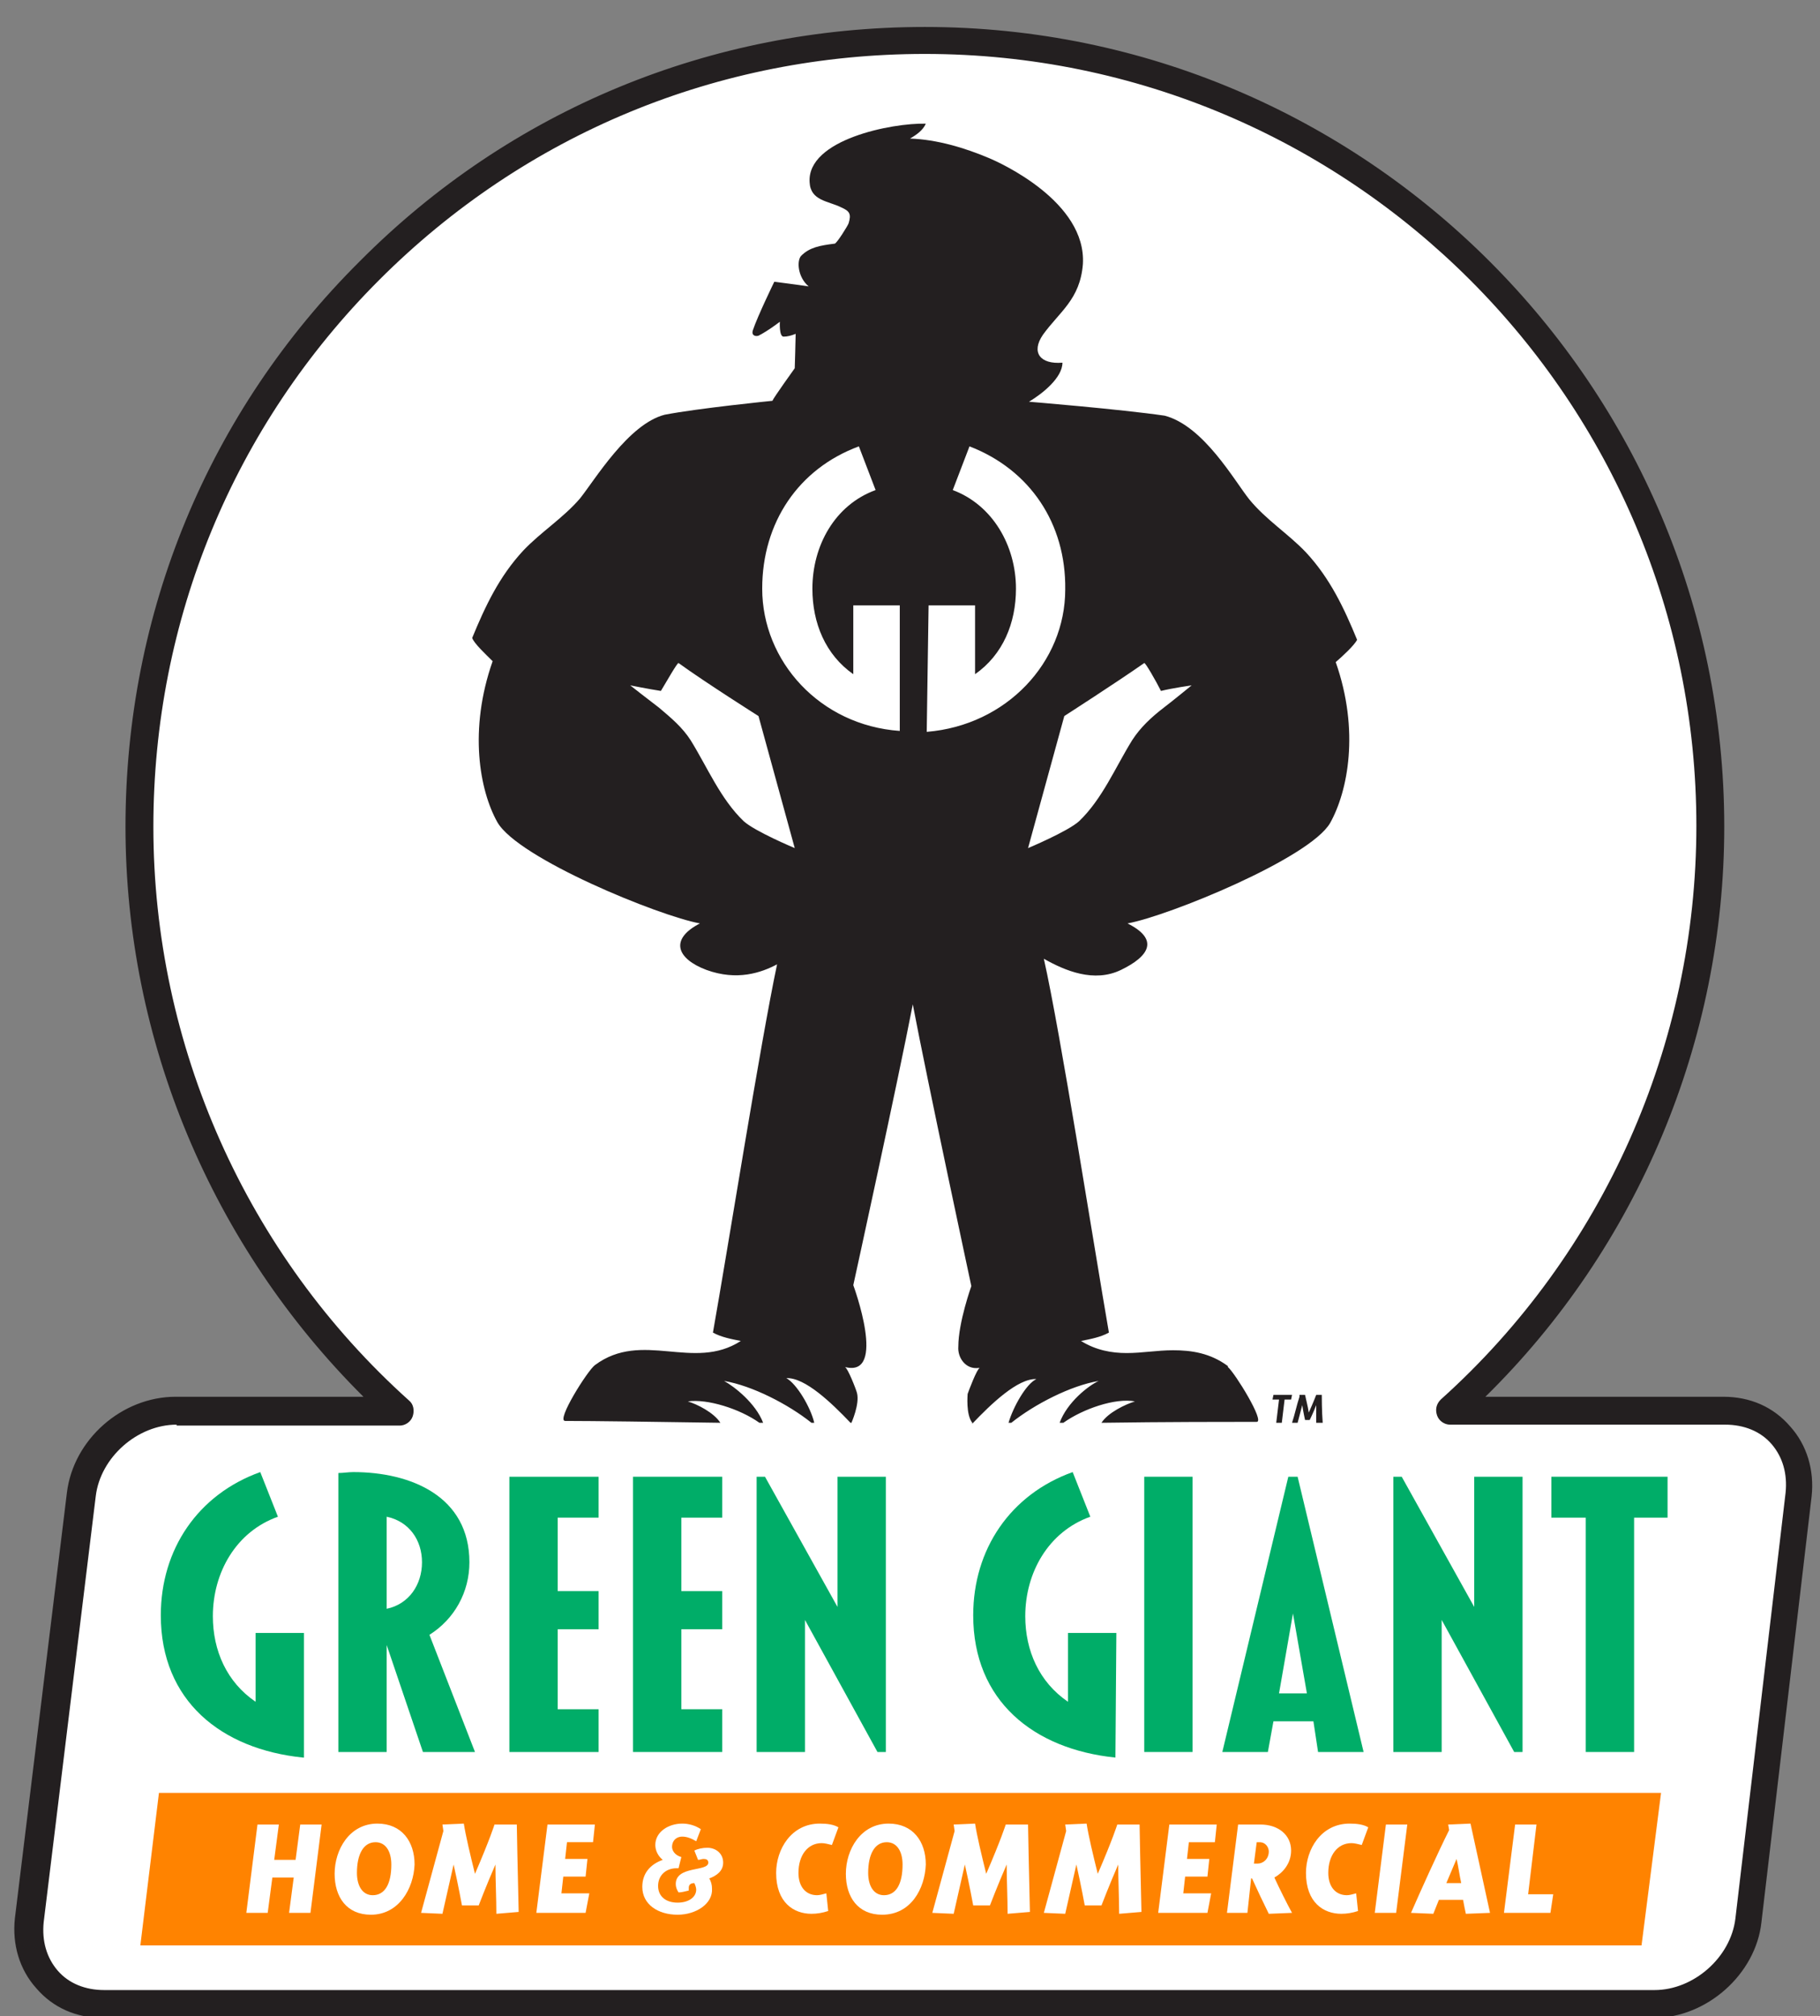 <?xml version="1.0" encoding="utf-8"?>
<!-- Generator: Adobe Illustrator 21.1.0, SVG Export Plug-In . SVG Version: 6.00 Build 0)  -->
<!DOCTYPE svg PUBLIC "-//W3C//DTD SVG 1.1//EN" "http://www.w3.org/Graphics/SVG/1.1/DTD/svg11.dtd">
<svg version="1.1" id="Layer_1" xmlns="http://www.w3.org/2000/svg" xmlns:xlink="http://www.w3.org/1999/xlink" x="0px" y="0px"
	 viewBox="0 0 195.8 216.8" style="enable-background:new 0 0 195.8 216.8;" xml:space="preserve">
<rect x="0" y="0" width="195.8" height="216.8" fill="#808080" stroke="none"/>
<style type="text/css">
	.st0{fill:#FFFFFF;}
	.st1{fill:#231F20;}
	.st2{fill:#00AD68;}
	.st3{fill:#FF8300;}
</style>
<g>
	<g>
		<path class="st0" d="M185.4,151.7H156c17.2-15.5,28-37.9,28-62.8c0-46.7-37.8-84.5-84.5-84.5C52.8,4.4,15,42.2,15,88.9
			c0,24.9,10.8,47.3,28,62.8H19c-5,0-9.6,4.1-10.2,9l-5.6,45.8c-0.6,5,3,9,8,9h166.8c5,0,9.6-4.1,10.1-9l5.4-45.8
			C194,155.7,190.4,151.7,185.4,151.7z"/>
		<path class="st1" d="M177.9,217H11.1c-2.9,0-5.4-1.1-7.2-3.2c-1.8-2-2.6-4.7-2.3-7.5l5.6-45.8c0.7-5.7,5.9-10.3,11.7-10.3h20.2
			C22.8,134,13.5,111.9,13.5,88.9c0-23,8.9-44.6,25.2-60.8C54.9,11.8,76.5,2.9,99.5,2.9c0,0,0,0,0,0c47.4,0,86,38.6,86,86
			c0,23-9.3,45.2-25.7,61.3h25.6c2.9,0,5.4,1.1,7.2,3.2c1.8,2,2.6,4.7,2.3,7.5l-5.4,45.8C188.9,212.3,183.6,217,177.9,217z
			 M19,153.2c-4.2,0-8.2,3.5-8.7,7.7l-5.6,45.8c-0.2,2,0.3,3.8,1.5,5.2c1.2,1.4,3,2.1,5,2.1h166.8c4.2,0,8.2-3.5,8.7-7.7l5.4-45.8
			c0.2-2-0.3-3.8-1.5-5.2c-1.2-1.4-3-2.1-5-2.1H156c-0.6,0-1.2-0.4-1.4-1c-0.2-0.6-0.1-1.2,0.4-1.7c17.5-15.7,27.5-38.2,27.5-61.7
			c0-45.8-37.2-83-83-83c-22.2,0-43,8.6-58.7,24.3S16.5,66.7,16.5,88.9c0,23.5,10,46,27.5,61.7c0.5,0.4,0.6,1.1,0.4,1.7
			c-0.2,0.6-0.8,1-1.4,1H19z"/>
	</g>
	<g>
		<g>
			<g>
				<g>
					<path class="st2" d="M32.6,189c-8.8-0.9-15.3-6.1-15.3-15.3c0-7.1,4-13,10.7-15.4l1.9,4.8c-4.5,1.6-7,6-7,10.7
						c0,3.7,1.5,7.1,4.6,9.2v-7.4h5.2V189z"/>
					<path class="st2" d="M51.1,188.4h-5.6l-3.9-11.5v11.5h-5.2v-30c0.5,0,1.1-0.1,1.6-0.1c6.2,0,12.5,2.6,12.5,9.7
						c0,3.2-1.6,6.1-4.3,7.8L51.1,188.4z M41.6,163.1v9.9c2.4-0.5,3.8-2.6,3.8-5S44,163.6,41.6,163.1z"/>
					<path class="st2" d="M64.4,188.4l-9.6,0v-29.6h9.6v4.4H60v7.9h4.4v4.1H60v8.6h4.4V188.4z"/>
					<path class="st2" d="M77.7,188.4h-9.6v-29.6h9.6v4.4h-4.4v7.9h4.4v4.1h-4.4v8.6h4.4V188.4z"/>
					<path class="st2" d="M95.3,188.4h-0.9l-7.8-14.2v14.2h-5.2v-29.6h0.9l7.8,14v-14h5.2L95.3,188.4z"/>
					<path class="st2" d="M120,189c-8.8-0.9-15.3-6.1-15.3-15.3c0-7.1,4-13,10.7-15.4l1.9,4.8c-4.5,1.6-7,6-7,10.7
						c0,3.7,1.5,7.1,4.6,9.2v-7.4h5.2L120,189z"/>
					<path class="st2" d="M128.3,188.4h-5.2v-29.6h5.2V188.4z"/>
					<path class="st2" d="M146.7,188.4h-4.9l-0.5-3.3H137l-0.6,3.3h-4.9l7.1-29.6h1L146.7,188.4z M140.6,182.1l-1.5-8.6l-1.5,8.6
						H140.6z"/>
					<path class="st2" d="M163.8,188.4h-0.9l-7.8-14.2v14.2h-5.2v-29.6h0.9l7.8,14v-14h5.2V188.4z"/>
					<path class="st2" d="M179.5,163.2h-3.7v25.2h-5.2v-25.2h-3.7v-4.4h12.5V163.2z"/>
				</g>
			</g>
		</g>
		<polygon class="st3" points="15.1,209.2 176.6,209.2 178.7,192.8 17.1,192.8 		"/>
		<g>
			<path class="st0" d="M31.1,205.7l0.5-3.8h-2.3l-0.5,3.8h-2.3l1.2-9.5h2.3l-0.5,3.8h2.3l0.5-3.8h2.3l-1.2,9.5H31.1z"/>
			<path class="st0" d="M39.9,205.9c-2.6,0-3.9-1.9-3.9-4.4c0-2.6,1.6-5.4,4.6-5.4c2.6,0,4,1.9,4,4.4
				C44.5,203.1,42.9,205.9,39.9,205.9z M42.1,200.5c0-1.4-0.6-2.4-1.7-2.4c-1.3,0-2,1.3-2,3.3c0,1.4,0.6,2.4,1.7,2.4
				C41.4,203.8,42.1,202.6,42.1,200.5z"/>
			<path class="st0" d="M53.4,205.8c0-1.6-0.1-3.8-0.1-5.3c-1,2.3-1.8,4.4-1.8,4.4h-1.8c0,0-0.4-2.2-0.9-4.4l-1.2,5.3l-2.3-0.1
				l2.4-8.8l-0.1-0.7l2.3-0.1c0.2,1.3,0.7,3.4,1.2,5.4c1.6-3.7,2.1-5.3,2.1-5.3h2.4c0,0,0.1,5.6,0.2,9.4L53.4,205.8z"/>
			<path class="st0" d="M63,205.7h-5.3l1.2-9.5H64l-0.2,1.9h-2.8l-0.2,1.8h2.4l-0.2,1.9h-2.4l-0.2,1.8h3L63,205.7z"/>
			<path class="st0" d="M72.9,205.9c-2.1,0-3.8-1.1-3.8-3c0-1.4,0.8-2.4,2.2-2.9c-0.5-0.4-0.8-1-0.8-1.6c0-1.4,1.4-2.3,2.9-2.3
				c0.7,0,1.4,0.2,2,0.6l-0.5,1.3c-0.5-0.3-1-0.5-1.5-0.5c-0.7,0-1.1,0.5-1.1,1.1c0,0.4,0.3,0.9,1,1.1l-0.3,1.2h-0.2
				c-1.2,0-2,0.8-2,1.9c0,1.1,0.8,1.8,2.1,1.8c1.2,0,2-0.6,2-1.4c0-0.2-0.1-0.5-0.2-0.7c-0.3,0-0.6,0.1-0.6,0.5c0,0.1,0,0.2,0,0.3
				c-0.4,0.1-0.8,0.2-1.1,0.2c-0.2-0.3-0.3-0.6-0.3-0.9c0-2,3.5-1.3,3.5-2.3c0-0.3-0.2-0.4-0.5-0.4c-0.2,0-0.4,0.1-0.6,0.1l-0.4-1
				c0.4-0.2,0.9-0.3,1.4-0.3c0.9,0,1.7,0.6,1.7,1.6c0,0.9-0.7,1.4-1.5,1.7c0.2,0.3,0.3,0.7,0.3,1.1
				C76.7,204.7,74.9,205.9,72.9,205.9z"/>
			<path class="st0" d="M89.5,198.4c-0.4-0.1-0.8-0.2-1.1-0.2c-1.5,0-2.5,1.3-2.5,3.2c0,1.5,0.8,2.4,2,2.4c0.3,0,0.6-0.1,1-0.2
				l0.2,1.9c-0.6,0.2-1.2,0.3-1.8,0.3c-1.9,0-3.8-1.2-3.8-4.4c0-2.5,1.6-5.3,4.7-5.3c0.8,0,1.5,0.1,2,0.4L89.5,198.4z"/>
			<path class="st0" d="M94.9,205.9c-2.6,0-3.9-1.9-3.9-4.4c0-2.6,1.6-5.4,4.6-5.4c2.6,0,4,1.9,4,4.4
				C99.5,203.1,98,205.9,94.9,205.9z M97.1,200.5c0-1.4-0.6-2.4-1.7-2.4c-1.3,0-2,1.3-2,3.3c0,1.4,0.6,2.4,1.7,2.4
				C96.4,203.8,97.1,202.6,97.1,200.5z"/>
			<path class="st0" d="M108.4,205.8c0-1.6-0.1-3.8-0.1-5.3c-1,2.3-1.8,4.4-1.8,4.4h-1.8c0,0-0.4-2.2-0.9-4.4l-1.2,5.3l-2.3-0.1
				l2.4-8.8l-0.1-0.7l2.3-0.1c0.2,1.3,0.7,3.4,1.2,5.4c1.6-3.7,2.1-5.3,2.1-5.3h2.4c0,0,0.1,5.6,0.2,9.4L108.4,205.8z"/>
			<path class="st0" d="M120.4,205.8c0-1.6-0.1-3.8-0.1-5.3c-1,2.3-1.8,4.4-1.8,4.4h-1.8c0,0-0.4-2.2-0.9-4.4l-1.2,5.3l-2.3-0.1
				l2.4-8.8l-0.1-0.7l2.3-0.1c0.2,1.3,0.7,3.4,1.2,5.4c1.6-3.7,2.1-5.3,2.1-5.3h2.4c0,0,0.1,5.6,0.2,9.4L120.4,205.8z"/>
			<path class="st0" d="M129.9,205.7h-5.3l1.2-9.5h5.1l-0.2,1.9h-2.8l-0.2,1.8h2.4l-0.2,1.9h-2.4l-0.2,1.8h3L129.9,205.7z"/>
			<path class="st0" d="M137.1,201.9c0.5,1.1,1.4,2.9,1.9,3.8l-2.5,0.1c-0.5-1-1.3-2.7-1.8-3.8h-0.1l-0.4,3.7H132l1.2-9.5h2.4
				c1.9,0,3.3,1.1,3.3,2.8C138.9,200.4,138,201.4,137.1,201.9z M135.5,198.1h-0.3l-0.3,2.3c0.1,0,0.3,0,0.4,0c0.6,0,1.2-0.5,1.2-1.3
				C136.5,198.7,136.2,198.1,135.5,198.1z"/>
			<path class="st0" d="M146.5,198.4c-0.4-0.1-0.8-0.2-1.1-0.2c-1.5,0-2.5,1.3-2.5,3.2c0,1.5,0.8,2.4,2,2.4c0.3,0,0.6-0.1,1-0.2
				l0.2,1.9c-0.6,0.2-1.2,0.3-1.8,0.3c-1.9,0-3.8-1.2-3.8-4.4c0-2.5,1.6-5.3,4.7-5.3c0.8,0,1.5,0.1,2,0.4L146.5,198.4z"/>
			<path class="st0" d="M147.9,205.7l1.2-9.5h2.3l-1.2,9.5H147.9z"/>
			<path class="st0" d="M157.7,205.8c-0.1-0.4-0.2-1-0.3-1.5h-2.6c-0.2,0.5-0.4,1-0.6,1.5l-2.4-0.1c1-2.3,2.9-6.5,4.1-8.9l-0.1-0.6
				l2.4-0.1l2.1,9.6L157.7,205.8z M155.6,202.5h1.6c-0.2-0.9-0.3-1.8-0.5-2.6L155.6,202.5z"/>
			<path class="st0" d="M166.8,205.7h-5l1.2-9.5h2.3l-0.9,7.5h2.7L166.8,205.7z"/>
		</g>
	</g>
	<g>
		<path class="st1" d="M146,68.8c-1.4-3.4-2.9-6.6-5.5-9.4c-1.9-2-4.3-3.5-6.1-5.7c-1.6-2-4.9-7.9-9.1-9c-4.8-0.7-14.6-1.5-14.6-1.5
			c1.5-0.9,3.6-2.6,3.6-4.2c-2.4,0.2-3.4-1.1-2.1-3c1.8-2.5,4-3.8,4.3-7.6c0.4-6.7-8.9-10.9-10.1-11.4c-2.6-1.1-5.6-2-8.5-2.1
			c0.7-0.4,1.4-0.9,1.7-1.6c-3.6-0.1-12.8,1.7-12.5,6.3c0.1,2,2,2,3.4,2.7c0.9,0.4,1.1,0.7,0.8,1.7c-0.1,0.3-1.3,2.2-1.5,2.2
			c-1.6,0.2-2.7,0.4-3.6,1.3c-0.5,0.5-0.4,2.3,0.8,3.3c-1.3-0.2-3.7-0.5-3.7-0.5S81.5,34,81,35.5c-0.2,0.6,0.3,0.7,0.6,0.6
			c1-0.5,2.3-1.5,2.3-1.5s-0.1,1.6,0.4,1.6c0.4,0,0.8-0.1,1.3-0.3c0,0.5-0.1,3.7-0.1,3.7s-2.3,3.2-2.4,3.5c0,0-8,0.8-11.6,1.5
			c-3.9,1-7.5,7-9.1,9c-1.8,2.1-4.2,3.6-6.1,5.6c-2.6,2.8-4.1,6-5.5,9.4c0.2,0.6,1.5,1.8,2.2,2.5c-2.6,7.4-1.4,13.9,0.5,17.3
			c2.2,3.9,17.4,10.1,21.8,10.9c-3.3,1.7-2.5,3.8,0.7,5c3.3,1.2,5.9,0.3,7.6-0.6c-1.8,8.5-5.3,30.6-6.9,39.6c0.9,0.5,2,0.7,3,0.9
			c-5.1,3.3-10.6-1.2-15.7,2.6c-0.8,0.6-4.2,6-3.2,6c2.9,0,10.1,0.1,16.7,0.2c-0.7-1.1-2.5-2-3.5-2.3c2.1-0.3,5.6,0.8,7.7,2.3
			c0.1,0,0.3,0,0.4,0c-0.8-2.1-3.1-3.9-4.2-4.5c3,0.5,6.9,2.5,9.4,4.5c0.1,0,0.2,0,0.3,0c-0.4-1.7-1.9-4.2-3-4.8
			c2-0.1,4.9,2.7,6.9,4.8c0,0,0.1,0,0.1,0s0.9-2,0.6-3.2c-0.1-0.4-1-2.7-1.3-2.8c4.6,1.2,0.9-8.8,0.9-8.8s4.8-21.9,6.4-30.2
			c1.6,8.4,6.3,30.3,6.3,30.3s-1.4,3.9-1.4,6.5c0,0,0,0,0,0c-0.1,1.2,0.8,2.5,2.2,2.3c0,0,0,0,0.1,0c-0.3,0.1-1.2,2.5-1.3,2.8
			c0,0.1-0.2,2.2,0.5,3.1c0,0,0,0.1,0,0.1s0,0,0,0c0,0,0,0,0,0c2-2.1,4.9-4.9,6.9-4.8c-1.1,0.5-2.5,3-3,4.7c0.1,0,0.2,0,0.3,0
			c2.5-2,6.4-4,9.4-4.5c-1.1,0.5-3.4,2.3-4.2,4.5c0.1,0,0.3,0,0.4,0c2.1-1.5,5.6-2.7,7.7-2.3c-1,0.3-2.9,1.2-3.6,2.3
			c6.7-0.1,13.8-0.1,16.7-0.1c0.9,0-2.3-5.2-3.1-5.9c0,0,0,0,0-0.1c-1.9-1.4-3.9-1.7-5.9-1.7c-1.7,0-3.3,0.3-5,0.3
			c-1.6,0-3.3-0.3-4.9-1.3c1-0.2,2.1-0.4,3-0.9c-1.6-9.2-5.2-32.2-7-40.2c2.3,1.3,5.4,2.6,8.3,1.2c3.1-1.5,4.1-3.3,0.7-5
			c4.4-0.8,19.6-7,21.8-10.8c1.9-3.4,3.2-9.9,0.6-17.3C144.4,70.6,145.7,69.4,146,68.8z M80,88.3c-2.5-2.4-3.9-5.8-5.7-8.7
			c-0.9-1.4-2.1-2.4-3.4-3.5c-0.8-0.6-3.1-2.4-3.1-2.4s2,0.4,3.3,0.6c0.6-1,1.8-3.1,1.9-3c2.9,2.1,8.6,5.7,8.6,5.7l3.9,14.2
			C85.5,91.2,81.2,89.4,80,88.3z M125.2,76.1c-1.3,1-2.5,2.1-3.4,3.5c-1.8,2.9-3.2,6.3-5.7,8.7c-1.2,1.1-5.5,2.9-5.5,2.9l3.9-14.2
			c0,0,5.6-3.6,8.6-5.7c0.1-0.1,1.3,2,1.8,3c1.2-0.3,3.3-0.6,3.3-0.6S126,75.5,125.2,76.1z M96.8,78.6c-8.6-0.6-14.8-7.5-14.8-15.3
			c0-7.1,3.9-12.9,10.4-15.3l1.8,4.7c-4.4,1.6-6.8,6-6.8,10.6c0,3.7,1.4,7.1,4.4,9.2l0-7.4l5,0L96.8,78.6z M99.9,65.1l5,0l0,7.4
			c3-2.1,4.4-5.5,4.4-9.2c0-4.6-2.5-9-6.8-10.6l1.8-4.7c6.5,2.5,10.4,8.3,10.3,15.4c0,7.8-6.3,14.6-14.9,15.3L99.9,65.1z"/>
		<g>
			<path class="st1" d="M138.9,150.5h-0.7l-0.3,2.5h-0.6l0.3-2.5h-0.7l0.1-0.5h2L138.9,150.5z"/>
			<path class="st1" d="M141.6,153c0-0.6,0-1.4,0-1.9c-0.3,0.8-0.7,1.6-0.7,1.6h-0.5c0,0-0.2-0.9-0.3-1.6l-0.5,1.9
				c-0.2,0-0.4,0-0.6,0c0.3-0.9,0.5-1.9,0.8-2.8l0-0.2c0.2,0,0.4,0,0.6,0c0.1,0.5,0.3,1.2,0.4,1.9c0.5-1.1,0.8-1.9,0.8-1.9h0.6
				c0,0.1,0,1.8,0.1,3C142,153,141.8,153,141.6,153z"/>
		</g>
	</g>
</g>
</svg>
